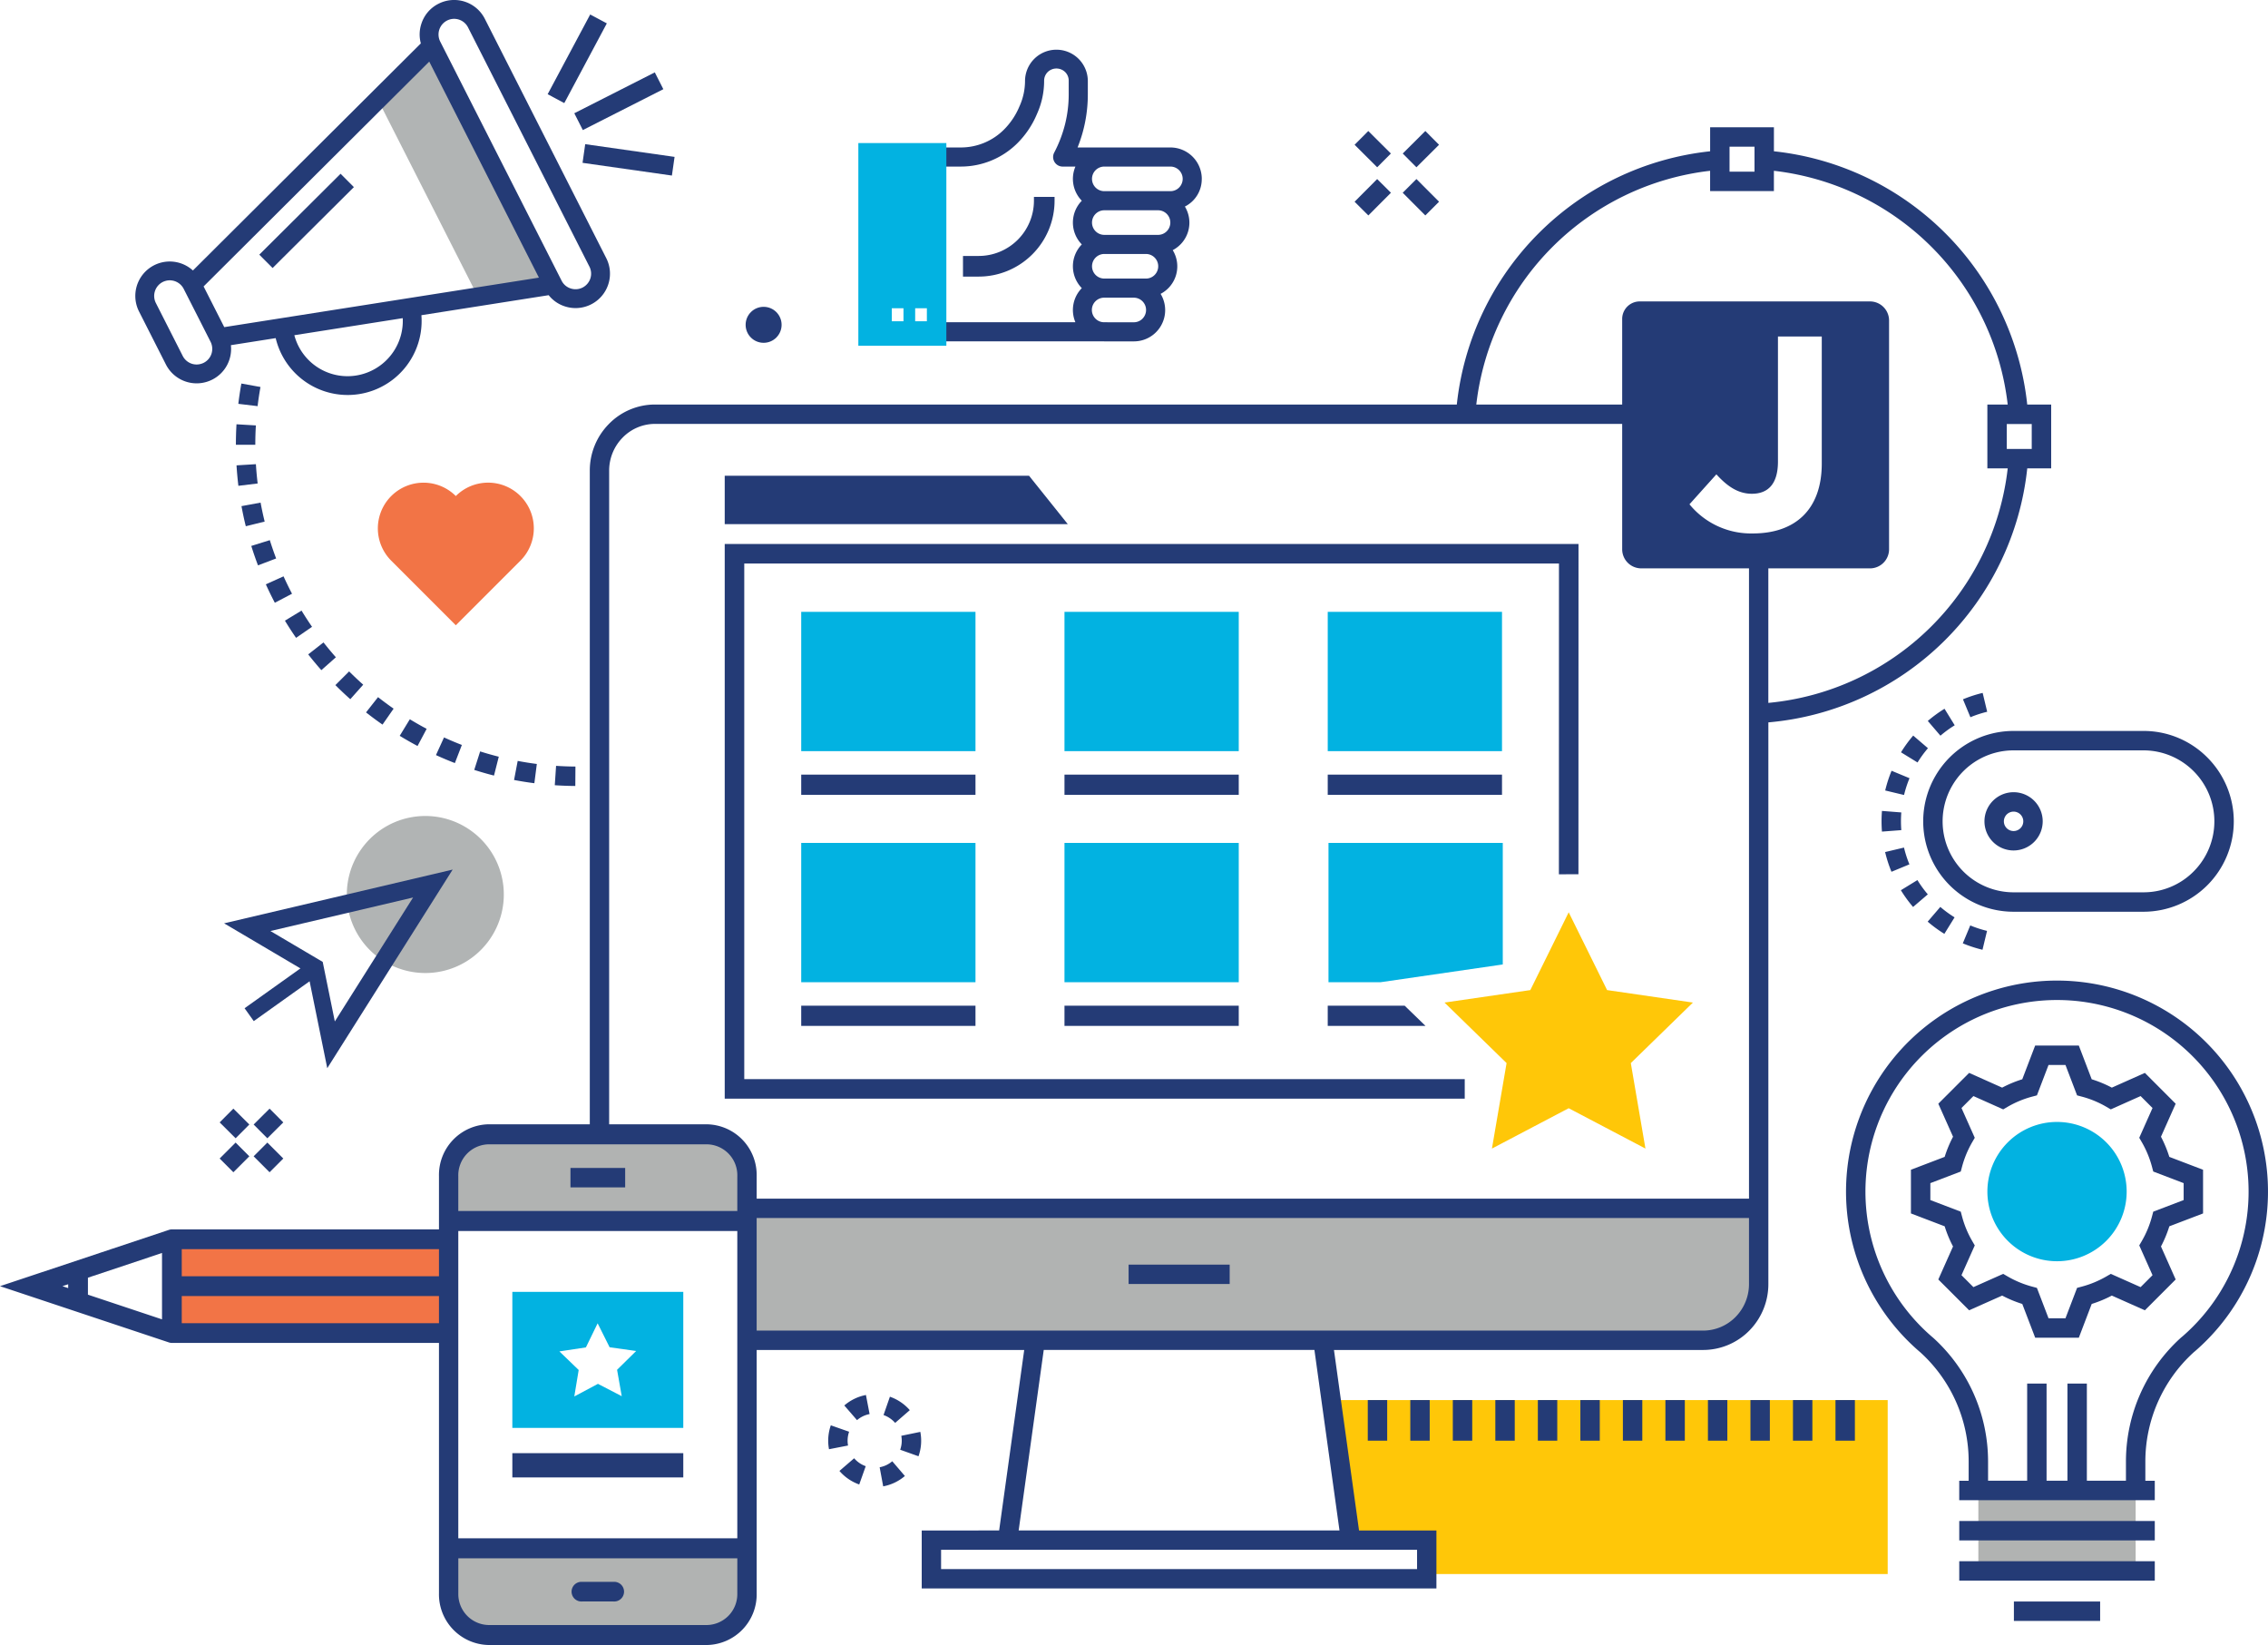 <svg xmlns="http://www.w3.org/2000/svg" viewBox="0 0 408.881 296.524"><g id="portfolio"><path d="M103.742 138.176l-.024 3.5a61.96 61.96 0 01-3.7-.136l.233-3.492c1.161.076 2.335.12 3.491.128zm-6.961-.468l-.445 3.471a61.674 61.674 0 01-3.66-.582l.655-3.438a58.14 58.14 0 003.45.549zm-6.86-1.308l-.861 3.4c-1.193-.3-2.39-.645-3.561-1.019l1.063-3.335c1.104.354 2.238.672 3.359.954zm-6.653-2.118l-1.261 3.265a61.914 61.914 0 01-3.412-1.438l1.455-3.183c1.056.483 2.139.939 3.218 1.356zm-6.349-2.902l-1.643 3.09a62.732 62.732 0 01-3.215-1.834l1.825-2.987a61.27 61.27 0 003.033 1.731zm-5.957-3.64l-2 2.873c-1.01-.7-2.01-1.443-2.973-2.2l2.166-2.749a61.593 61.593 0 002.807 2.076zm-5.481-4.32l-2.327 2.615a63.37 63.37 0 01-2.69-2.54l2.479-2.471a59.93 59.93 0 002.538 2.396zm-4.926-4.941l-2.622 2.321a62.414 62.414 0 01-2.367-2.843l2.756-2.158a60.013 60.013 0 002.233 2.68zm-4.299-5.491l-2.881 1.988a62.485 62.485 0 01-2.008-3.1l2.995-1.812c.598.985 1.238 1.97 1.894 2.924zm-3.608-5.964l-3.1 1.627a59.956 59.956 0 01-1.62-3.323l3.192-1.438c.48 1.055.99 2.11 1.528 3.134zm-2.864-6.357l-3.272 1.242a60.944 60.944 0 01-1.209-3.5l3.341-1.044c.346 1.111.73 2.221 1.14 3.302zm-2.07-6.65l-3.4.839c-.3-1.2-.558-2.418-.779-3.624l3.445-.632a58.9 58.9 0 00.734 3.417zm-1.261-6.869l-3.475.423a62.586 62.586 0 01-.337-3.688l3.494-.213c.07 1.156.178 2.33.318 3.478zm-.425-6.97h-3.5c0-1.226.035-2.471.108-3.7l3.494.207a57.487 57.487 0 00-.102 3.493zm.413-6.969l-3.475-.415a61.53 61.53 0 01.549-3.66l3.445.623a58.069 58.069 0 00-.519 3.452z" fill="#243b76"/><path fill="#b1b4b4" d="M86.168 53.494L99.73 51.36 77.844 8.253l-9.725 9.686 18.049 35.555z"/><path transform="rotate(-44.86 55.274 39.816)" fill="#243b76" d="M44.935 38.116h20.676v3.399H44.935z"/><path d="M109.286 46.51L87.41 3.4A6.205 6.205 0 0079.056.674a6.128 6.128 0 00-3.086 3.6 6.122 6.122 0 00-.1 3.546L34.779 48.755a6.206 6.206 0 00-9.711 7.4l4.847 9.554a6.215 6.215 0 006.5 3.315 6.342 6.342 0 001.857-.6 6.189 6.189 0 003.354-6.205l8.076-1.27a13.336 13.336 0 0026.269-4.132l22.945-3.609a6.1 6.1 0 002.908 2.014 6.192 6.192 0 002.9.237 6.2 6.2 0 004.94-4.209 6.168 6.168 0 00-.378-4.74zM38.128 63.76a2.8 2.8 0 01-1.391 1.632 2.892 2.892 0 01-.854.275 2.773 2.773 0 01-1.3-.1 2.822 2.822 0 01-1.639-1.4l-4.84-9.54a2.823 2.823 0 011.219-3.789 2.926 2.926 0 01.854-.276 2.825 2.825 0 012.941 1.509l2.7 5.309 2.139 4.22a2.832 2.832 0 01.171 2.16zm29.042 2.964a9.92 9.92 0 01-14.106-6.3l19.542-3.074a9.961 9.961 0 01-5.436 9.374zm-26.739-7.756l-.131-.258-3.594-7.078 40.68-40.525L85.3 26.683l11.857 23.362zm66-8.773a2.847 2.847 0 01-1.4 1.637 2.8 2.8 0 01-2.154.161 2.765 2.765 0 01-1.631-1.4L94.2 36.711 79.36 7.485a2.825 2.825 0 012.076-4.056 2.813 2.813 0 012.942 1.509l21.881 43.115a2.789 2.789 0 01.171 2.142z" fill="#243b76"/><path transform="rotate(-26.915 111.562 18.246)" fill="#243b76" d="M103.423 16.547H119.7v3.398h-16.277z"/><path transform="rotate(-81.9 113.318 28.813)" fill="#243b76" d="M111.616 20.677h3.399V36.95h-3.399z"/><path transform="rotate(-61.911 104.067 10.598)" fill="#243b76" d="M95.924 8.898h16.287v3.399H95.924z"/><path d="M88 87a8.211 8.211 0 00-5.823 2.414 8.236 8.236 0 10-11.64 11.655l11.64 11.64 11.648-11.648A8.237 8.237 0 0088 87z" fill="#f27446"/><circle cx="137.667" cy="58.55" r="3.243" fill="#243b76"/><path d="M216.661 32.243A5.661 5.661 0 00211 26.582h-16.732A25.637 25.637 0 00196.116 17v-2.456a5.661 5.661 0 00-11.321 0 11.111 11.111 0 01-1.012 4.646 12.908 12.908 0 01-2.846 4.231 10.993 10.993 0 01-7.7 3.16h-4.172v3.443h4.172a14.439 14.439 0 0010.121-4.151 16.351 16.351 0 003.6-5.353 14.449 14.449 0 001.279-5.977 2.2 2.2 0 01.661-1.571 2.253 2.253 0 013.127.013 2.178 2.178 0 01.645 1.558V17a22.41 22.41 0 01-.652 5.366 23.1 23.1 0 01-1.962 5.138 1.722 1.722 0 001.525 2.522h2.3a5.633 5.633 0 001.15 6.156 5.634 5.634 0 000 7.877 5.635 5.635 0 000 7.878 5.636 5.636 0 00-1.154 6.15h-24.816v3.443h29.971c.019 0 .037.005.055.005h5.313a5.634 5.634 0 004.837-8.565 5.591 5.591 0 002.185-7.879 5.588 5.588 0 002.192-7.858 5.523 5.523 0 003.042-4.991zm-10.688 25.2a2.2 2.2 0 01-1.567.649h-4.768v-.005h-.606a2.214 2.214 0 01.055-4.428h5.313a2.217 2.217 0 011.567 3.784zm2.185-7.878a2.2 2.2 0 01-1.567.649h-7.5a2.217 2.217 0 010-4.434h7.5a2.217 2.217 0 011.567 3.784zm2.182-7.877a2.2 2.2 0 01-1.567.649h-9.685a2.217 2.217 0 010-4.434h9.685a2.217 2.217 0 011.567 3.785zm2.229-7.878a2.2 2.2 0 01-1.567.649h-11.916a2.217 2.217 0 110-4.434H211a2.216 2.216 0 011.567 3.784z" fill="#243b76"/><path d="M189.983 36.18v-.55h-3.444v.551a10.107 10.107 0 01-10.1 10.095h-2.691v3.444h2.691a13.555 13.555 0 0013.544-13.54z" fill="#243b76" stroke="#243b76" stroke-miterlimit="10" stroke-width=".275"/><path d="M154.744 25.786v36.538h15.867V25.786zm8.138 32.124h-2.108v-2.342h2.108zm4.216 0h-2.108v-2.342h2.11z" fill="#02b2e1"/><path transform="rotate(-44.918 256.16 35.554)" fill="#243b76" d="M254.411 32.667h3.5v5.773h-3.5z"/><path transform="rotate(-45.111 247.48 26.887)" fill="#243b76" d="M245.733 24.012h3.501v5.748h-3.501z"/><path transform="rotate(-44.865 256.158 26.886)" fill="#243b76" d="M253.286 25.137h5.751v3.5h-5.751z"/><path transform="rotate(-45.113 247.485 35.553)" fill="#243b76" d="M244.598 33.803h5.77v3.501h-5.77z"/><path d="M65.254 152.89a14.151 14.151 0 1019.773-3.073 14.139 14.139 0 00-19.773 3.073z" fill="#b1b4b4"/><path d="M54.162 174.56l-10.068 7.18 1.655 2.321 10.067-7.179L59 192.547l22.607-35.8-41.207 9.689zm6.2 9.559l-2.183-10.731-9.428-5.565 25.72-6.044z" fill="#243b76"/><path transform="rotate(-44.99 48.4 208.63)" fill="#243b76" d="M46.65 206.596h3.5v4.067h-3.5z"/><path transform="rotate(-45.137 42.275 202.51)" fill="#243b76" d="M40.526 200.48h3.5v4.059h-3.5z"/><path transform="rotate(-44.899 48.4 202.51)" fill="#243b76" d="M46.371 200.759h4.058v3.5h-4.058z"/><path transform="rotate(-44.988 42.277 208.631)" fill="#243b76" d="M40.242 206.879h4.068v3.5h-4.068z"/><path d="M159.224 267.923l-.637-3.441a4.867 4.867 0 002.273-1.083l2.275 2.659a8.376 8.376 0 01-3.911 1.865zm-4.318-.336a8.435 8.435 0 01-3.571-2.444l2.654-2.282a4.913 4.913 0 002.085 1.427zm10.683-5.087l-3.3-1.178a4.867 4.867 0 00.2-2.511l3.429-.707.014.077a8.373 8.373 0 01-.343 4.319zm-16.134-1.27l-.007-.037a8.377 8.377 0 01.333-4.273l3.3 1.159a4.872 4.872 0 00-.194 2.485zm11.923-4.744a4.911 4.911 0 00-2.092-1.415l1.149-3.306a8.426 8.426 0 013.585 2.423zm-6.871-.497l-2.293-2.644a8.356 8.356 0 013.9-1.89l.659 3.438a4.86 4.86 0 00-2.266 1.096zM355.23 129.286l-1.341-3.232a23.575 23.575 0 013.551-1.154l.815 3.4a20.019 20.019 0 00-3.025.986zm2.18 41.914a23.681 23.681 0 01-3.552-1.158l1.347-3.23a20.115 20.115 0 003.023.986zm-7.583-38.588l-2.278-2.656a23.989 23.989 0 013.014-2.2l1.836 2.981a20.489 20.489 0 00-2.572 1.875zm.708 35.719a24.005 24.005 0 01-3.009-2.2l2.28-2.654a20.552 20.552 0 002.57 1.881zM345.7 137.44l-2.982-1.832a23.855 23.855 0 012.2-3.017l2.658 2.277a20.407 20.407 0 00-1.876 2.572zm-.805 26.047a23.784 23.784 0 01-2.2-3.018l2.983-1.83a20.361 20.361 0 001.873 2.574zm-1.627-20.187l-3.4-.812a23.745 23.745 0 011.151-3.553l3.233 1.34a20.322 20.322 0 00-.984 3.025zM341 157.143a23.54 23.54 0 01-1.147-3.555l3.405-.809a20.03 20.03 0 00.977 3.025zm1.773-7.507l-3.49.264a24.462 24.462 0 010-3.727l3.489.272a20.974 20.974 0 00.001 3.191zm55.165-13.104a16.18 16.18 0 00-11.52-4.775h-23.404a16.294 16.294 0 000 32.588h23.405a16.291 16.291 0 0011.52-27.812zm-2.473 20.563a12.7 12.7 0 01-9.046 3.75h-23.405a12.794 12.794 0 010-25.588h23.405a12.792 12.792 0 019.046 21.838z" fill="#243b76"/><path d="M363.014 153.3a5.25 5.25 0 115.25-5.25 5.256 5.256 0 01-5.25 5.25zm0-3.5a1.75 1.75 0 10-1.75-1.75 1.752 1.752 0 001.75 1.75z" fill="#243b76"/><path fill="#b1b3b2" d="M356.664 268.658h28.357v14.515h-28.357z"/><path fill="#243b76" d="M353.219 281.423h35.251v3.5h-35.251zm0-7.254h35.251v3.5h-35.251zm9.852 14.516h15.547v3.5h-15.547zm7.771-111.931a38.035 38.035 0 00-24.742 66.923c.053.042.105.089.147.127a26.575 26.575 0 018.669 19.6v3.509h-1.7v3.5h35.254v-3.5h-1.7V263.4a26.584 26.584 0 018.657-19.585c.054-.048.105-.1.226-.191a38.037 38.037 0 00-24.812-66.869zm22.594 64.163a6.87 6.87 0 00-.354.3 30.1 30.1 0 00-9.811 22.182v3.509h-7.046V249.4h-3.5v17.508h-3.763V249.4h-3.5v17.508h-7.048V263.4a30.087 30.087 0 00-9.823-22.192c-.114-.1-.228-.2-.275-.236a34.537 34.537 0 1145.12-.054z"/><path d="M374.778 241.127h-7.869l-2.326-6.083a21.818 21.818 0 01-3.627-1.507L355 236.186l-5.557-5.555 2.654-5.949a21.491 21.491 0 01-1.508-3.634l-6.081-2.32v-7.876l6.082-2.32a21.685 21.685 0 011.51-3.632l-2.655-5.95 5.555-5.556 5.951 2.658a21.347 21.347 0 013.629-1.507l2.325-6.082h7.869l2.323 6.082a21.268 21.268 0 013.631 1.507l5.955-2.657 5.553 5.558-2.651 5.95a21.775 21.775 0 011.506 3.631l6.083 2.322v7.874l-6.082 2.32a21.569 21.569 0 01-1.506 3.633l2.65 5.949-5.552 5.555-5.958-2.65a21.731 21.731 0 01-3.628 1.507zm-5.461-3.5h3.051l2.095-5.481.863-.23a18.266 18.266 0 004.442-1.846l.772-.448 5.372 2.389 2.151-2.152-2.393-5.368.452-.774a18.007 18.007 0 001.842-4.442l.23-.866 5.481-2.091v-3.052l-5.48-2.092-.23-.864a18.278 18.278 0 00-1.845-4.446l-.449-.773 2.392-5.365-2.15-2.153-5.376 2.4-.777-.455a17.765 17.765 0 00-4.432-1.841l-.866-.23-2.095-5.483h-3.051l-2.095 5.482-.865.23a17.906 17.906 0 00-4.434 1.842l-.776.455-5.372-2.4-2.151 2.153 2.394 5.365-.449.774a18.223 18.223 0 00-1.846 4.444l-.231.865-5.48 2.091v3.054l5.481 2.091.23.866a17.962 17.962 0 001.843 4.44l.452.775-2.395 5.368 2.152 2.152 5.368-2.389.773.449a18.287 18.287 0 004.442 1.846l.862.231z" fill="#243b76"/><path d="M370.843 227.345a12.554 12.554 0 1112.557-12.552 12.551 12.551 0 01-12.557 12.552z" fill="#02b2e1"/><path fill="#ffc708" d="M239.986 252.371l3.603 25.298h13.342v6.067h83.387v-31.365H239.986z"/><path fill="#243b76" d="M246.587 252.371h3.5v7.318h-3.5zm7.665 0h3.5v7.318h-3.5zm7.665 0h3.5v7.318h-3.5zm7.665 0h3.5v7.318h-3.5zm7.665 0h3.5v7.318h-3.5zm7.665 0h3.5v7.318h-3.5zm7.665 0h3.5v7.318h-3.5zm7.666 0h3.5v7.318h-3.5zm7.665 0h3.5v7.318h-3.5zm7.665 0h3.5v7.318h-3.5zm7.665 0h3.5v7.318h-3.5zm7.665 0h3.5v7.318h-3.5z"/><path fill="#f27446" d="M31.123 223.488h49.76v16.902h-49.76z"/><path d="M127.5 204.467H88.055a7.366 7.366 0 00-7.173 7.508v8.12h53.785v-8.12a7.366 7.366 0 00-7.167-7.508z" fill="#b1b3b2"/><path fill="#243b76" d="M102.845 210.53h9.863v3.501h-9.863z"/><path d="M88.055 294.722H127.5a7.36 7.36 0 007.171-7.5v-8.13H80.883v8.13a7.361 7.361 0 007.172 7.5z" fill="#b1b3b2"/><path d="M110.606 285.138h-5.661a1.773 1.773 0 100 3.537h5.661a1.773 1.773 0 100-3.537z" fill="#243b76"/><path d="M316.813 218.054h-181.9v23.295h172.11a9.707 9.707 0 006.948-2.918 9.953 9.953 0 002.842-7.026v-13.351z" fill="#b1b3b2"/><path fill="#243b76" d="M203.468 227.957h18.221v3.491h-18.221zM92.366 261.94h30.818v4.374H92.366z"/><path d="M92.366 232.87v24.515h30.818V232.87zm19.722 18.8l-4.288-2.224-4.264 2.27.791-4.766-3.477-3.353 4.778-.721 2.114-4.344 2.162 4.322 4.785.669-3.441 3.39z" fill="#02b2e1"/><path fill="#243b76" d="M185.521 85.758h-54.866v8.726h61.852l-6.986-8.726zm95.521 71.84l3.524-.012.012-59.534H130.655v99.992h133.412v-3.524H134.179v-92.944h146.875v.6l-.012 55.422z"/><path fill="#02b2e1" d="M144.445 110.286h31.418v25.115h-31.418zm47.462 0h31.418v25.115h-31.418zm47.461 0h31.418v25.115h-31.418zm-94.923 41.652h31.418v25.115h-31.418zm47.462 0h31.418v25.115h-31.418zm47.597 0v25.115h9.367l.461-.066 20.934-3.043.657-.096v-21.91h-31.419z"/><path fill="#243b76" d="M144.445 139.626h31.418v3.648h-31.418zm47.462 0h31.418v3.648h-31.418zm47.461 0h31.418v3.648h-31.418zm-94.923 41.652h31.418v3.648h-31.418zm47.462 0h31.418v3.648h-31.418zm61.326 0h-13.865v3.649h17.631l-3.766-3.649z"/><path fill="#ffc708" d="M289.731 178.468l-6.922-14.023-6.918 14.023-15.474 2.249 11.194 10.911-2.641 15.409 13.839-7.273 13.838 7.273-2.639-15.409 11.197-10.911-15.474-2.249z"/><path d="M365.476 72.926a51.418 51.418 0 00-45.669-45.656v-4.329h-11.5v4.329a51.421 51.421 0 00-45.669 45.648H118.113a11.616 11.616 0 00-8.343 3.508 11.944 11.944 0 00-3.44 8.434v117.8H88.055a9.13 9.13 0 00-8.917 9.31v9.632H30.986a1.756 1.756 0 00-.56.1L0 231.84l30.426 10.131a1.758 1.758 0 00.56.1h48.152v45.15a9.128 9.128 0 008.917 9.3H127.5a9.127 9.127 0 008.916-9.3V243.34h48.232l-4.521 32.535H166.17v10.449h92.792v-10.449h-13.951l-4.52-32.535h66.533a11.7 11.7 0 008.369-3.514 11.94 11.94 0 003.412-8.421V130.214a51.423 51.423 0 0046.673-45.788h4.313v-11.5zM12.292 232.185l-1.035-.345 1.035-.345zm16.916 5.636l-13.356-4.45v-3.063l13.356-4.453zm49.931.689H32.766v-4.893h46.372zm0-8.452H32.766v-4.893h46.372zM311.807 26.441h4.5v4.5h-4.5zM132.923 287.22a5.575 5.575 0 01-5.426 5.7H88.055a5.576 5.576 0 01-5.428-5.7v-6.328h50.3zm0-9.932h-50.3V221.9h50.3zm0-61.224v2.229h-50.3v-6.318a5.578 5.578 0 015.428-5.705H127.5a5.577 5.577 0 015.426 5.705zm122.549 63.3v3.468h-85.811v-3.468zm-13.985-3.491h-57.84l4.521-32.535h48.8zm73.827-44.469a8.459 8.459 0 01-2.409 5.971 8.216 8.216 0 01-5.881 2.473H136.413v-20.294h178.9zm0-15.341h-178.9v-4.09a9.13 9.13 0 00-8.916-9.31H109.82V84.86a8.477 8.477 0 012.438-5.986 8.152 8.152 0 015.854-2.465h174.339v22.6a3.442 3.442 0 003.442 3.442h19.42zm.72-119.91a14.311 14.311 0 01-11.451-5.25l4.851-5.4c2 2.2 3.95 3.5 6.4 3.5 2.9 0 4.7-1.75 4.7-5.8v-22.55h7.9v22.9c-.001 8.5-5.001 12.601-12.401 12.601zM318.8 126.7v-24.248h18.323a3.442 3.442 0 003.442-3.442V57.775a3.442 3.442 0 00-3.442-3.442h-41.512a3.16 3.16 0 00-3.16 3.16v15.425h-26.3a47.94 47.94 0 0142.152-42.131v3.654h11.5v-3.654a47.937 47.937 0 0142.152 42.139h-3.667v11.5h3.669A47.935 47.935 0 01318.8 126.7zm47.487-45.771h-4.5v-4.5h4.5z" fill="#243b76"/></g></svg>